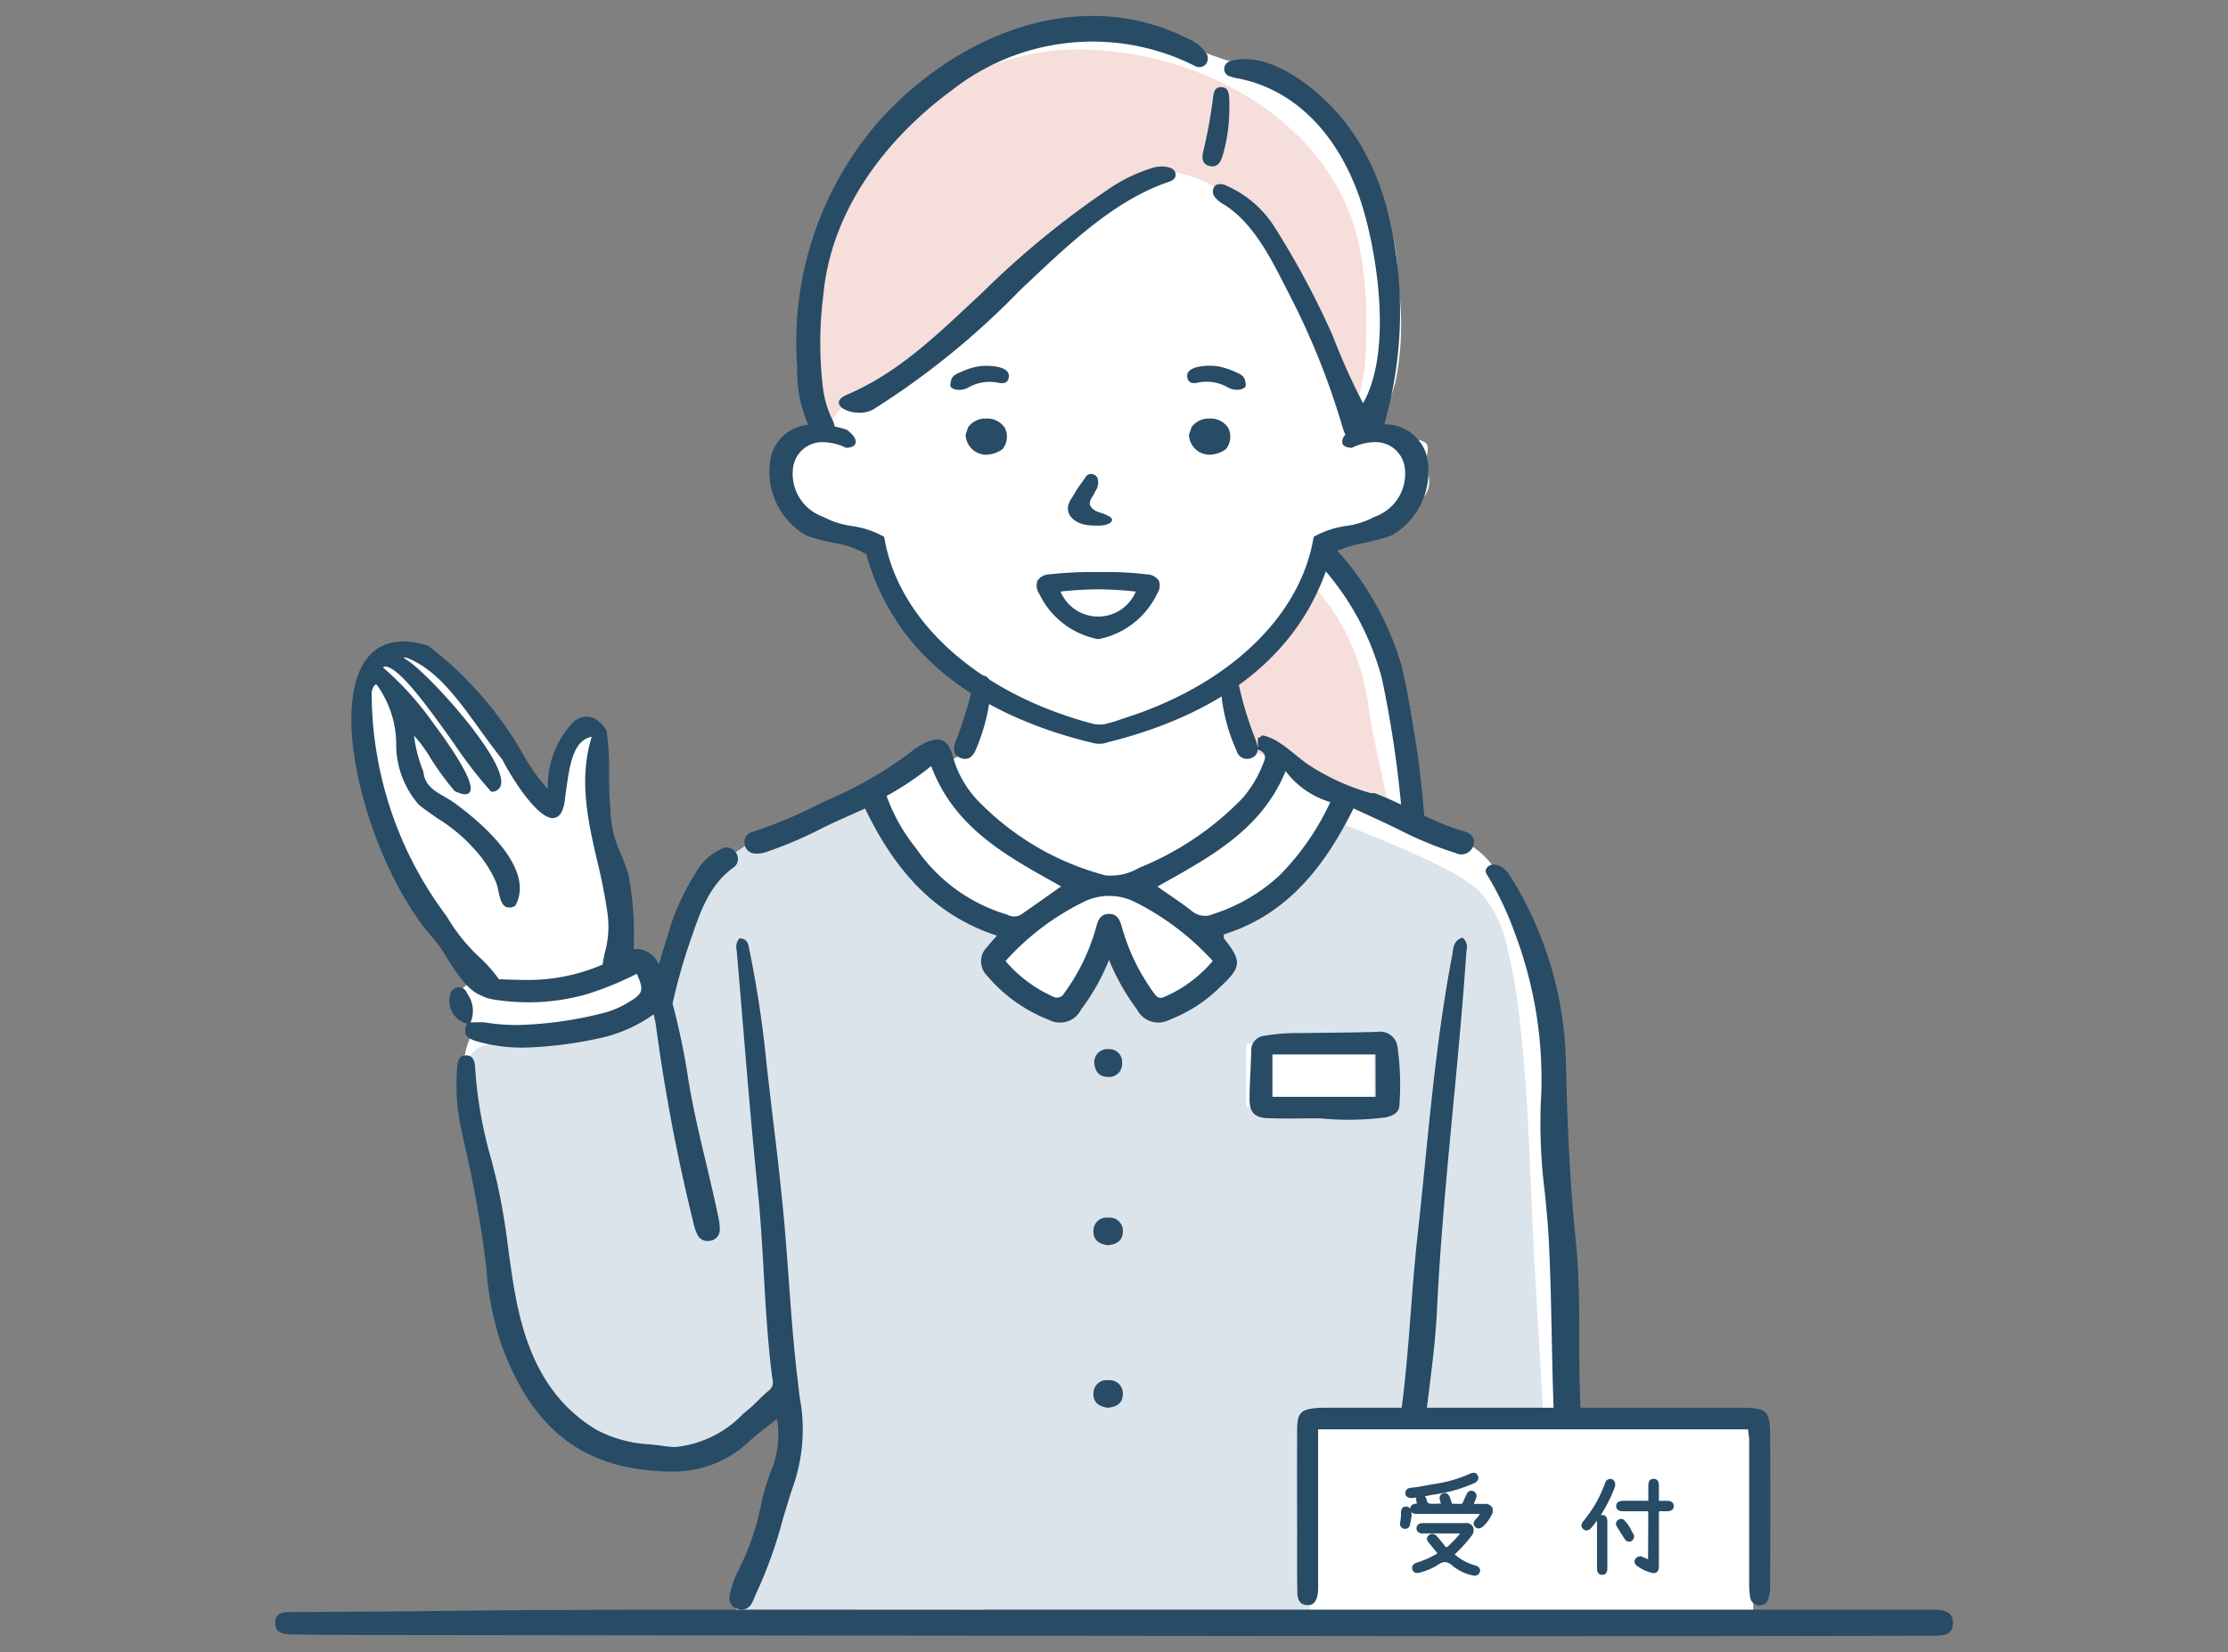 <svg xmlns="http://www.w3.org/2000/svg" xmlns:xlink="http://www.w3.org/1999/xlink" width="120" height="89" viewBox="0 0 120 89">
  <rect x="0" y="0" width="120" height="89" fill="#808080" stroke="none"/>
  <defs>
    <clipPath id="clip-path">
      <rect id="長方形_767" data-name="長方形 767" width="120" height="89" transform="translate(103 92)" fill="none" stroke="#707070" stroke-width="1"/>
    </clipPath>
  </defs>
  <g id="マスクグループ_21" data-name="マスクグループ 21" transform="translate(-103 -92)" clip-path="url(#clip-path)">
    <g id="受付の女性" transform="translate(-311.544 -143.042)">
      <path id="白" d="M516.34,243.388s-6.251-1.833-11.43,2.178-6.095,5.758-6.723,7.787a13.907,13.907,0,0,0-.926,6.325c.358,2.148.806,4.505.806,4.505s.122.122-.806.583-1.2.491-1.377,1.356-.538.805,0,1.85.75,1.381,1.377,1.645a19.835,19.835,0,0,0,2.332.622l1.2.567s.807,2.267,1.166,2.984a5.531,5.531,0,0,0,1.555,2.238c.987.835,2.692,2,2.692,2a18.009,18.009,0,0,1-.519,2.446,4.586,4.586,0,0,1-.773,1.581,1.635,1.635,0,0,1-.951.3s-.15-.389-.239-.389-.6.354-.748.386-2.213,1.445-3.32,2.17a37.716,37.716,0,0,1-3.828,1.8c-1.645.805-3.036,1.094-3.821,1.741a5.164,5.164,0,0,0-1.861,2.5c-.419,1.223-.815,3.27-1.081,3.693s-.513.275-.628-.143-.3-.924-.714-.925-1.057,1.156-1.1.34a15.931,15.931,0,0,0,0-3.383,26.76,26.76,0,0,1-1.266-4.55c-.179-1.745.515-3.555.15-4.507s-.621-.669-.789-.52-1.005.328-1.244,1.164-.3,1.581-.449,2.238l-.15.656s-.449-.09-1.077-.9-2.273-3.521-2.9-4.356a12.244,12.244,0,0,0-3.11-2.834,2.013,2.013,0,0,0-1.854.179c-.508.388-.748.5-.927,1.147a2.786,2.786,0,0,0-.269,2.045c.239,1.313-.06,2.655.478,4.177s.419,2.655,1.376,4.147,2.781,3.545,3.349,4.338,1.5,1.936,1.5,1.936l-.807-.158s-.568.015-.688.8.086.436.267.932a2.826,2.826,0,0,0,.51.853,4.023,4.023,0,0,0-.51,1.766,46.1,46.1,0,0,0,.989,6.152c.478,1.85-.056,2.568.78,5.192s.506,3.281,1.4,5.16.987,2.655,2.572,3.521,1.822,1.251,3.184,1.222,2.079,1.165,3.934,0,2.99-1.91,3.678-2.417a3.252,3.252,0,0,1,1.136-.6,27.7,27.7,0,0,1-.269,3.312,27.314,27.314,0,0,1-1.585,5.311c-.658,1.581-1.555,3.269-1.555,3.269h45.576l.359-3.776-.957-10.323s0-5.162-.269-8.414a55.874,55.874,0,0,1-.06-7.017,15.168,15.168,0,0,0-1.316-7.336c-1.406-2.8-2.181-4.7-3.948-5.309a9.343,9.343,0,0,0-2.034-.592,22.142,22.142,0,0,0-.179-2.928,26.444,26.444,0,0,0-1.007-5.818,21.671,21.671,0,0,0-2.073-4.166,19.427,19.427,0,0,0-1.685-2.623s1.715-.491,2.1-.581a3.593,3.593,0,0,0,2.363-1.1c.837-.984.987-1.1.778-2.208s.508-1.431-.837-1.64a17.432,17.432,0,0,0-2.153-.223,9.555,9.555,0,0,0,1.256-2.821,15.565,15.565,0,0,0,.249-4.416c-.249-1.492.08-2.3-.727-4.565s-1.316-4.535-3.409-6.116-1.744-1.5-3.23-1.79a14.3,14.3,0,0,1-3.529-1.032A10.6,10.6,0,0,0,516.34,243.388Z" transform="translate(-38.69 -6.319)" fill="#fff"/>
      <g id="塗り" transform="translate(439.518 237.711)">
        <path id="パス_272" data-name="パス 272" d="M583.493,677.733q-.059-.266-.106-.536c-.455-2.568-.2-5.355-.327-7.944-.141-2.931-.339-5.859-.494-8.789-.227-4.286-.284-8.563-.789-12.831a27.344,27.344,0,0,0-.631-3.675,6.385,6.385,0,0,0-1.578-3.247,8.348,8.348,0,0,0-1.782-1.155c-1.9-.981-3.9-1.76-5.879-2.556a12.625,12.625,0,0,1-2.175,2.737c-.346.355-.692.713-1.056,1.044l-.093.131a20.59,20.59,0,0,1-3.353,1.656.686.686,0,0,0-.056,1.247q.248.444.472.9a1.3,1.3,0,0,1-.01.211q-1.665,1.258-3.442,2.356-.974-1.5-1.829-3.08a.574.574,0,0,0-.807-.24.619.619,0,0,0-.768.605v.107l-.381.072a10.722,10.722,0,0,1-1.208,2.393,6,6,0,0,1-1.877-.69,14.564,14.564,0,0,1-1.963-1.877q.184-.193.362-.392c.242-.271.506-.537.417-.935a.81.81,0,0,0-.392-.514.523.523,0,0,0-.207-.181,17.479,17.479,0,0,1-6.381-5.915.641.641,0,0,0-.389-.264,1.162,1.162,0,0,0-1.221-.4,13.963,13.963,0,0,0-1.888.75c-.63.257-1.261.51-1.884.782a8.666,8.666,0,0,0-4.786,4.122,3.743,3.743,0,0,0-.531,1.133,28.873,28.873,0,0,0-.941,4.269,16.4,16.4,0,0,1-4.343,1.6,13.193,13.193,0,0,1-2.169.325,18.75,18.75,0,0,1-2.448.017,1.66,1.66,0,0,0-1.65,1.65,1.889,1.889,0,0,0,.053.368,2.024,2.024,0,0,0-.017.841l1.509,8.311c.247,1.361.47,2.729.749,4.084a9.592,9.592,0,0,0,1.388,3.573,8.5,8.5,0,0,0,5.575,3.58,7.1,7.1,0,0,0,4.028-.432,8.537,8.537,0,0,0,2.852-2.67q.413-.5.815-1.014c.156,1.05.294,2.082.418,3.129a29.076,29.076,0,0,1-2.61,7.165,1.773,1.773,0,0,0,.311,2.065,1.607,1.607,0,0,0,1.332.7h34.536a1.691,1.691,0,0,0,1.127-.458H580.9a1.434,1.434,0,0,0,.768.184,2.173,2.173,0,0,0,1.907-1.363A2.276,2.276,0,0,0,583.493,677.733Z" transform="translate(-524.909 -595.422)" fill="#dce4eb"/>
        <rect id="長方形_377" data-name="長方形 377" width="6.89" height="3.405" transform="translate(42.156 53.562)" fill="#fff"/>
        <g id="グループ_513" data-name="グループ 513" transform="translate(18.559 0)">
          <path id="パス_273" data-name="パス 273" d="M920.987,530.675a12.272,12.272,0,0,0-1.645-4.963,11.271,11.271,0,0,0-1.451-1.906c-.074.143-.153.283-.235.42-.555,2.381-2.757,3.629-4.671,5.054.211.74.459,1.468.7,2.2a9.091,9.091,0,0,1,.276,1.173,5.425,5.425,0,0,1,2.2.848,13.063,13.063,0,0,0,2.462,1.574c.959.352,1.986.474,2.936.858.2.082.4.173.6.268C921.782,534.635,921.16,531.764,920.987,530.675Z" transform="translate(-890.785 -495.013)" fill="#f6deda"/>
          <path id="パス_274" data-name="パス 274" d="M733.659,272.106a11.062,11.062,0,0,0,.508-2.732c.011-.332.016-.663.025-.984a20.586,20.586,0,0,0-.391-4.965c-1.526-7.031-9.49-10.981-16.41-10.438a15.249,15.249,0,0,0-7.367,2.939,16.882,16.882,0,0,0-2.846,2.5A16.475,16.475,0,0,0,704.2,266.9a28.218,28.218,0,0,0,.076,4.407,16.265,16.265,0,0,0,.289,2.414c.294-.311.65-.675.966-.963a3.551,3.551,0,0,1,.643-.743c4.1-1.365,6.959-4.366,9.815-7.389a75.832,75.832,0,0,1,6.434-4.654.689.689,0,0,0,.339-.513c.091,0,.182,0,.274,0a6.927,6.927,0,0,1,2.776.736.657.657,0,0,0,.185.156c.351.2.705.405,1.052.62a15.991,15.991,0,0,1,1.915,2.212,21.21,21.21,0,0,1,1.429,2.71l1.341,2.814a9.257,9.257,0,0,1,1.1,2.8A.7.7,0,0,0,733.659,272.106Z" transform="translate(-704.143 -252.938)" fill="#f6deda"/>
        </g>
        <path id="パス_275" data-name="パス 275" d="M963.855,951.84h23.208v10.78h-23.88V951.84Z" transform="translate(-917.606 -877.748)" fill="#fff"/>
      </g>
      <g id="アウトライン" transform="translate(429.362 235.9)">
        <g id="グループ_514" data-name="グループ 514" transform="translate(4.107 33.692)">
          <path id="パス_276" data-name="パス 276" d="M705.823,580.335c-1.637-.468-3.075-1.4-4.652-2l-.063-.026a.792.792,0,0,1-.3-.026,11.882,11.882,0,0,1-3.132-1.415c-.846-.519-1.628-1.472-2.621-1.675a.54.54,0,0,1-.246.138v.383a1,1,0,0,1-.015.16,1.226,1.226,0,0,0-.051-.263c-.07-.234-.164-.461-.249-.691a17.813,17.813,0,0,1-.693-2.367c-.063-.288-.142-.62-.52-.589-.419.034-.423.395-.433.713,0,.067,0,.133,0,.371a9.7,9.7,0,0,0,.815,2.975.582.582,0,0,0,.811.385.478.478,0,0,0,.322-.444.526.526,0,0,1,.276.146c.189.175.121.366.041.558a6.353,6.353,0,0,1-1.129,1.91,16.182,16.182,0,0,1-5.565,3.751,3.037,3.037,0,0,1-1.8.412,14.755,14.755,0,0,1-6.715-3.852,5.58,5.58,0,0,1-1.531-2.587c-.231-.815-.634-1.076-1.409-.738a3.725,3.725,0,0,0-.855.537,21.568,21.568,0,0,1-4.678,2.667,25.838,25.838,0,0,1-3.854,1.634.546.546,0,0,0-.413.623.579.579,0,0,0,.594.539,1.511,1.511,0,0,0,.593-.093,22.886,22.886,0,0,0,2.681-1.118c.846-.446,1.735-.811,2.621-1.219,1.531,3.187,3.616,5.713,7.1,6.85-.25.288-.4.452-.542.627a1.081,1.081,0,0,0,.016,1.532,8.24,8.24,0,0,0,3.321,2.374,1.275,1.275,0,0,0,1.744-.559,11.533,11.533,0,0,0,1.5-2.669,11.924,11.924,0,0,0,1.514,2.681,1.283,1.283,0,0,0,1.752.542,7.837,7.837,0,0,0,2.706-1.749c1.168-1.073,1.2-1.413.215-2.629-.021-.026,0-.082,0-.219,3.426-1.065,5.439-3.675,6.983-6.787.966.454,1.894.861,2.794,1.322a19.367,19.367,0,0,0,2.7,1.082.673.673,0,0,0,.952-.387C706.556,580.666,706.243,580.455,705.823,580.335Zm-29.41.964a9.706,9.706,0,0,1-1.6-2.839,16.376,16.376,0,0,0,2.4-1.61c1.28,3.4,4.14,4.877,7,6.482-.781.55-1.484,1.056-2.2,1.542a.768.768,0,0,1-.718-.026A9.048,9.048,0,0,1,676.413,581.3Zm13.318,8c-.244.092-.374-.015-.505-.2a11.072,11.072,0,0,1-1.735-3.555c-.114-.41-.254-.745-.728-.73-.437.014-.565.339-.666.721a10.968,10.968,0,0,1-1.725,3.557.44.44,0,0,1-.628.16,7.267,7.267,0,0,1-2.527-1.9,13.858,13.858,0,0,1,4.239-3.2,3.085,3.085,0,0,1,2.738.024,14.362,14.362,0,0,1,4.184,3.171A7.033,7.033,0,0,1,689.732,589.3Zm6.3-6.611a9.536,9.536,0,0,1-3.639,2.137,1.077,1.077,0,0,1-1.128-.158c-.575-.452-1.192-.852-1.866-1.327,2.8-1.573,5.6-3.03,6.905-6.22a4.668,4.668,0,0,0,2.407,1.671A13.937,13.937,0,0,1,696.03,582.684Z" transform="translate(-645.985 -570.132)" fill="#284b66"/>
          <path id="パス_277" data-name="パス 277" d="M844.778,846.786a.71.71,0,0,0-.806.724c-.016.491.324.7.783.76.449-.048.8-.232.8-.733A.708.708,0,0,0,844.778,846.786Z" transform="translate(-804.005 -815.741)" fill="#284b66"/>
          <path id="パス_278" data-name="パス 278" d="M844.778,929.169a.71.71,0,0,0-.806.723c-.016.491.324.7.783.76.449-.048.8-.232.8-.733A.708.708,0,0,0,844.778,929.169Z" transform="translate(-804.005 -889.367)" fill="#284b66"/>
          <path id="パス_279" data-name="パス 279" d="M845.146,762.881a.7.7,0,0,0,.755-.759.683.683,0,0,0-.705-.738.708.708,0,0,0-.793.722C844.436,762.572,844.661,762.879,845.146,762.881Z" transform="translate(-804.391 -739.417)" fill="#284b66"/>
          <path id="パス_280" data-name="パス 280" d="M929.96,752.619c-1.353.044-2.708.043-4.061.067a10.565,10.565,0,0,0-2.022.143.789.789,0,0,0-.72.842c-.017.843-.083,1.685-.089,2.528-.005.772.262,1.049,1.042,1.073.918.028,1.837.007,2.756.007a15.733,15.733,0,0,0,3.542-.054c.379-.088.724-.236.733-.675a14.691,14.691,0,0,0-.1-3.1A.942.942,0,0,0,929.96,752.619Zm-.1,3.5H924.3v-2.281h5.555Z" transform="translate(-874.693 -731.584)" fill="#284b66"/>
          <path id="パス_281" data-name="パス 281" d="M773.71,576.429c.436.16.68-.133.823-.492a10.473,10.473,0,0,0,.793-3.162c-.048-.27.041-.727-.434-.795s-.505.374-.571.686a20.072,20.072,0,0,1-.891,2.866C773.293,575.9,773.27,576.268,773.71,576.429Z" transform="translate(-740.884 -570.142)" fill="#284b66"/>
          <path id="パス_282" data-name="パス 282" d="M539.573,729.347c-.016-.142-.032-.284-.049-.425-.209-1.74-.338-3.518-.463-5.236-.069-.948-.14-1.929-.224-2.892-.169-1.944-.4-3.915-.631-5.821q-.132-1.11-.261-2.221l-.073-.64a58.961,58.961,0,0,0-.918-6.153c-.009-.041-.017-.083-.024-.125-.045-.249-.1-.56-.509-.568H536.4l-.016.019a.716.716,0,0,0-.132.606c0,.027.006.055.008.082q.161,1.873.315,3.746c.249,3,.506,6.095.817,9.136.152,1.483.239,3,.322,4.46.106,1.845.215,3.752.456,5.619l.008.059a.564.564,0,0,1-.17.613,7.063,7.063,0,0,0-.585.538c-.168.167-.342.339-.527.49l-.28.23a5.87,5.87,0,0,1-3.652,1.8,3.825,3.825,0,0,1-.564-.043c-.271-.041-.547-.073-.814-.1a6.863,6.863,0,0,1-2.916-.8c-2.138-1.31-3.459-3.336-4.157-6.375-.256-1.115-.413-2.268-.564-3.383a36.047,36.047,0,0,0-.613-3.6c-.092-.383-.191-.771-.286-1.146a23.215,23.215,0,0,1-.885-5.006c-.012-.413-.166-.63-.457-.645h-.036c-.406,0-.443.374-.47.648v.013a11.206,11.206,0,0,0,.25,3.462q.083.389.167.779a59.443,59.443,0,0,1,1.158,6.606,16.633,16.633,0,0,0,.772,3.976c1.457,4.077,3.771,6.231,7.281,6.78a11.579,11.579,0,0,0,1.795.153,5.928,5.928,0,0,0,4.265-1.586c.318-.293.667-.566,1.036-.855.159-.125.324-.254.5-.391v0a5.188,5.188,0,0,1-.185,2.461,12.561,12.561,0,0,0-.7,2.287,13.488,13.488,0,0,1-1.151,3.323,5.06,5.06,0,0,0-.509,1.441.608.608,0,0,0,.441.735.684.684,0,0,0,.2.031.626.626,0,0,0,.539-.335,1.951,1.951,0,0,0,.145-.313c.029-.073.058-.148.093-.217a23.566,23.566,0,0,0,1.413-3.909c.177-.6.36-1.219.563-1.821a9.289,9.289,0,0,0,.435-4.491C539.648,730.02,539.61,729.678,539.573,729.347Z" transform="translate(-515.502 -689.265)" fill="#284b66"/>
          <path id="パス_283" data-name="パス 283" d="M1047.758,694.3q0-.463,0-.926c0-1.714-.008-3.487-.186-5.214-.352-3.411-.469-6.866-.538-9.8a19.643,19.643,0,0,0-2.991-9.872,1.272,1.272,0,0,0-.664-.586.719.719,0,0,0-.236-.045.435.435,0,0,0-.35.167c-.143.174-.046.323.032.442.014.022.029.044.042.066a16.99,16.99,0,0,1,1.407,2.983,22.184,22.184,0,0,1,1.412,9.2,29.636,29.636,0,0,0,.214,4.776c.084.844.171,1.716.215,2.576.09,1.753.127,3.538.162,5.265.031,1.507.062,3.046.13,4.585a10.37,10.37,0,0,1,1.452.045C1047.8,696.716,1047.765,695.5,1047.758,694.3Z" transform="translate(-981.624 -655.836)" fill="#284b66"/>
          <path id="パス_284" data-name="パス 284" d="M1003.01,704.917l-.022-.02-.028.009c-.417.138-.46.471-.5.766-.008.06-.016.12-.026.176-.718,3.727-1.1,7.56-1.471,11.267-.126,1.263-.257,2.568-.4,3.851-.149,1.35-.255,2.728-.358,4.061-.12,1.568-.245,3.19-.441,4.777-.043.348-.083.708-.109,1.079.441,0,.889,0,1.331.044v0c.062-.549.131-1.107.2-1.647.176-1.412.357-2.872.426-4.315.174-3.643.524-7.332.863-10.9.261-2.745.531-5.583.718-8.381,0-.038.007-.076.012-.114A.638.638,0,0,0,1003.01,704.917Z" transform="translate(-943.142 -688.936)" fill="#284b66"/>
          <path id="パス_285" data-name="パス 285" d="M474.179,575.372h.057a.6.6,0,0,0-.088.512c.089.233.388.346.669.424a8.988,8.988,0,0,0,2.461.321,21.444,21.444,0,0,0,3.932-.476,7.863,7.863,0,0,0,3.071-1.321c.017.082.032.155.046.221.033.153.058.274.074.393a99.124,99.124,0,0,0,2.023,10.639,2.653,2.653,0,0,0,.212.622.6.6,0,0,0,.544.342.757.757,0,0,0,.189-.025.593.593,0,0,0,.47-.567,3.037,3.037,0,0,0-.083-.723c-.2-.967-.432-1.943-.656-2.887-.345-1.449-.7-2.948-.947-4.446a37.987,37.987,0,0,0-.858-4.146,30.47,30.47,0,0,1,.936-3.324c.518-1.479.966-3,2.337-4a.564.564,0,0,0,.108-.843.581.581,0,0,0-.79-.147,3.019,3.019,0,0,0-1.246,1.109,13.175,13.175,0,0,0-1.392,2.842c-.232.753-.468,1.505-.692,2.26a1.348,1.348,0,0,0-1.134-.835,1.033,1.033,0,0,0-.223.028,18.049,18.049,0,0,0-.262-3.959c-.113-.4-.269-.8-.42-1.189a5.726,5.726,0,0,1-.568-2.411c-.067-.656-.071-1.292-.074-1.907a14.259,14.259,0,0,0-.137-2.313l0-.015-.008-.013a1.619,1.619,0,0,0-.75-.688,1.036,1.036,0,0,0-1.06.272,5.007,5.007,0,0,0-1.342,3.576,9.859,9.859,0,0,1-1.344-1.89,19.567,19.567,0,0,0-5.1-5.829l-.011-.009-.014,0c-1.536-.479-2.712-.177-3.4.873-1.965,3,.423,11.115,3.578,14.763a7.049,7.049,0,0,1,.843,1.17c.527.832,1.125,1.776,1.869,2.05h0l.028.009a1.306,1.306,0,0,0,.191.088,2.2,2.2,0,0,0,.428.112,12.2,12.2,0,0,0,1.9.152,11.356,11.356,0,0,0,3.2-.459,17.133,17.133,0,0,0,2.623-1.078c.4.908.343,1.06-.448,1.538a4.868,4.868,0,0,1-1.449.6,20.572,20.572,0,0,1-4.527.623,10.715,10.715,0,0,1-1.683-.127,2.249,2.249,0,0,0-.354-.024c-.1,0-.2,0-.294.008l-.18,0-.019,0a1.577,1.577,0,0,0-.165-1.529l-.033-.07a.47.47,0,0,0-.431-.29.526.526,0,0,0-.1.01.477.477,0,0,0-.37.381,1.279,1.279,0,0,0,.912,1.568Zm3.331-2.389H477.5c-.48,0-.968-.017-1.44-.033l-.114,0a7.43,7.43,0,0,0-1-1.142,9.839,9.839,0,0,1-1.825-2.264,20.055,20.055,0,0,1-4.031-11.9.74.74,0,0,1,.184-.561c.035-.028.054-.021.06-.019s.043.024.087.1a5.482,5.482,0,0,1,.989,3.078,4.927,4.927,0,0,0,1.224,3.307c.333.268.7.518,1.049.761a8.778,8.778,0,0,1,1.976,1.669,6.4,6.4,0,0,1,1.076,1.619,2.345,2.345,0,0,1,.181.6c.081.374.164.761.438.862h0A.568.568,0,0,0,476.8,569l.022-.011.011-.021c1.066-1.955-1.761-4.375-3.022-5.323a5.442,5.442,0,0,0-.8-.531c-.57-.331-1.063-.617-1.14-1.365a7.427,7.427,0,0,1-.5-1.928,7.59,7.59,0,0,1,.878,1.193,15.353,15.353,0,0,0,1.3,1.784l.009.01.012.006c.084.041.163.075.233.1h0c.405.149.548.025.6-.106.222-.6-1.294-2.721-1.955-3.6a16.717,16.717,0,0,0-2.758-3.067.34.34,0,0,1,.305,0c.809.3,2.254,2.322,3.53,4.109a23.42,23.42,0,0,0,1.983,2.571l.025.024.035,0a.49.49,0,0,0,.485-.38c.309-1.334-3.884-5.983-5.087-6.731l-.108-.082-.042-.031.024-.02a1.013,1.013,0,0,1,.138.032.14.14,0,0,0,.036.009c1.569.624,2.684,2.167,3.865,3.8.4.555.816,1.129,1.254,1.675.266.56,1.562,2.759,2.482,3.1a.525.525,0,0,0,.485-.029c.235-.151.372-.523.417-1.13.026-.154.05-.322.075-.5.161-1.12.36-2.505,1.35-2.675-.715,2.308-.2,4.549.3,6.717a29.15,29.15,0,0,1,.565,2.9v.011l0,.01a5.262,5.262,0,0,1-.181,2.072c-.036.191-.072.379-.1.562A10.133,10.133,0,0,1,477.51,572.984Z" transform="translate(-467.996 -554.744)" fill="#284b66"/>
        </g>
        <g id="グループ_515" data-name="グループ 515" transform="translate(26.603)">
          <path id="パス_286" data-name="パス 286" d="M837.136,468.943a.787.787,0,0,0,.12-.722.406.406,0,0,0-.356-.211.333.333,0,0,0-.29.184l-.244.342c-.068.1-.136.191-.2.288-.052.079-.1.161-.147.242s-.081.138-.134.222a1.338,1.338,0,0,0-.21.448.752.752,0,0,0,.242.685,1.438,1.438,0,0,0,.765.338,3.589,3.589,0,0,0,.45.034h.047l.116,0a1.433,1.433,0,0,0,.449-.059c.224-.073.327-.178.289-.3a.388.388,0,0,0-.188-.159l-.02-.011a1.988,1.988,0,0,0-.247-.113c-.055-.022-.112-.039-.169-.056a1.458,1.458,0,0,1-.209-.074.751.751,0,0,1-.278-.221.363.363,0,0,1-.083-.2.635.635,0,0,1,.119-.319A3.371,3.371,0,0,0,837.136,468.943Z" transform="translate(-819.568 -443.337)" fill="#284b66"/>
          <path id="パス_287" data-name="パス 287" d="M898.091,439.932a1.147,1.147,0,0,0-.959.448l-.01.014-.141.409.005.032a1.107,1.107,0,0,0,1.1,1.045h0a1.565,1.565,0,0,0,.873-.291l.023-.016.014-.025a1.066,1.066,0,0,0,.1-1.115A1.135,1.135,0,0,0,898.091,439.932Z" transform="translate(-874.366 -418.243)" fill="#284b66"/>
          <path id="パス_288" data-name="パス 288" d="M784.9,439.932a1.147,1.147,0,0,0-.959.448l-.01.014-.142.409.005.032a1.107,1.107,0,0,0,1.1,1.045h0a1.565,1.565,0,0,0,.873-.291l.023-.016.014-.025a1.066,1.066,0,0,0,.1-1.115A1.135,1.135,0,0,0,784.9,439.932Z" transform="translate(-773.204 -418.243)" fill="#284b66"/>
          <path id="パス_289" data-name="パス 289" d="M779.224,413.931c.063-.184.056-.435-.334-.587a1.575,1.575,0,0,0-.272-.076,3.3,3.3,0,0,0-.974-.026,3.712,3.712,0,0,0-.919.283l-.065.028c-.212.091-.477.2-.521.458-.006.034-.013.065-.019.094-.039.181-.048.288.208.372a.885.885,0,0,0,.108.028,1.046,1.046,0,0,0,.7-.158,2.61,2.61,0,0,1,.3-.132,2.349,2.349,0,0,1,1.217-.091l.048.01C778.828,414.159,779.127,414.216,779.224,413.931Z" transform="translate(-766.335 -394.369)" fill="#284b66"/>
          <path id="パス_290" data-name="パス 290" d="M898.929,414.464a.889.889,0,0,0,.108-.028c.257-.085.247-.191.208-.372-.006-.029-.013-.06-.019-.094-.045-.254-.309-.367-.522-.458l-.065-.028a3.713,3.713,0,0,0-.92-.283,3.3,3.3,0,0,0-.974.026,1.573,1.573,0,0,0-.272.076c-.39.153-.4.4-.333.587.1.284.4.227.524.2l.048-.01a2.349,2.349,0,0,1,1.217.091,2.609,2.609,0,0,1,.3.132A1.046,1.046,0,0,0,898.929,414.464Z" transform="translate(-873.589 -394.333)" fill="#284b66"/>
          <path id="パス_291" data-name="パス 291" d="M819.84,518.179a.76.76,0,0,0,.091.71,4.441,4.441,0,0,0,3.117,2.436l.057.012.057-.012a4.441,4.441,0,0,0,3.117-2.436.765.765,0,0,0,.091-.71.786.786,0,0,0-.648-.333,17.09,17.09,0,0,0-2.289-.126c-.121,0-.242,0-.363,0l-.1,0a20.518,20.518,0,0,0-2.483.123A.784.784,0,0,0,819.84,518.179Zm3.265.469a20.254,20.254,0,0,1,2.027.123,2.2,2.2,0,0,1-4.056,0A20.287,20.287,0,0,1,823.1,518.648Z" transform="translate(-805.378 -487.762)" fill="#284b66"/>
          <path id="パス_292" data-name="パス 292" d="M737.73,312.573c-.016-.289-.263-.356-.491-.406a1.7,1.7,0,0,0-.821.08,8.559,8.559,0,0,0-2.3,1.123,47.572,47.572,0,0,0-6.805,5.581c-2.238,2.07-4.389,4.26-7.27,5.487-1.269.54.454,1.334,1.4.8a42.529,42.529,0,0,0,7.891-6.406c2.323-2.176,4.925-4.8,8-5.845C737.539,312.918,737.744,312.827,737.73,312.573Z" transform="translate(-715.835 -304.038)" fill="#284b66"/>
          <path id="パス_293" data-name="パス 293" d="M904.235,276.227c.44.106.612-.249.709-.594a8.9,8.9,0,0,0,.348-2.318c0-.23.013-.462,0-.691-.021-.3-.043-.654-.454-.648-.363.006-.389.336-.426.612a25.677,25.677,0,0,1-.507,2.787C903.813,275.724,903.786,276.118,904.235,276.227Z" transform="translate(-880.504 -268.141)" fill="#284b66"/>
          <path id="パス_294" data-name="パス 294" d="M718.331,270.971a15.93,15.93,0,0,0-3.476-6.262,7.3,7.3,0,0,1,1.487-.433,10.732,10.732,0,0,0,1.413-.38,3.953,3.953,0,0,0,1.9-4.352,2.322,2.322,0,0,0-2.275-1.641,22.045,22.045,0,0,0,.078-11.862,13.208,13.208,0,0,0-1.215-2.955,11.518,11.518,0,0,0-1.626-2.226c-1.217-1.3-3.585-3.1-5.511-2.526a.427.427,0,0,0-.343.389.41.41,0,0,0,.289.428,3.709,3.709,0,0,0,.536.131c3.532.739,5.7,3.746,6.668,7.048.818,2.8,1.508,7.767-.018,10.431a35.953,35.953,0,0,1-1.657-3.689,45.327,45.327,0,0,0-3.151-5.865,5.813,5.813,0,0,0-2.561-2.167.623.623,0,0,0-.557-.029.463.463,0,0,0-.07.63,1.689,1.689,0,0,0,.544.441c1.68,1.072,2.644,3.2,3.527,4.911a40.17,40.17,0,0,1,2.765,6.867,5.755,5.755,0,0,0,.208.608.516.516,0,0,0-.163.451c.045.148.21.232.492.247h.016l.014-.007a2.96,2.96,0,0,1,1.217-.3,1.583,1.583,0,0,1,1.608,1.275,2.45,2.45,0,0,1-1.6,2.743,4.617,4.617,0,0,1-1.549.5,4.884,4.884,0,0,0-1.725.575l-.022.014,0,.025a8.98,8.98,0,0,1-.349,1.395,9.6,9.6,0,0,1-.566,1.333,10.6,10.6,0,0,1-.765,1.257,11.949,11.949,0,0,1-.948,1.174,13.584,13.584,0,0,1-1.114,1.083,15.371,15.371,0,0,1-1.263.984q-.676.473-1.4.879-.738.417-1.513.766-.792.357-1.613.645c-.357.125-.709.233-1.065.36-.206.074-.4.118-.6.171a1.535,1.535,0,0,1-.791-.036c-.461-.119-.918-.262-1.369-.414q-.824-.279-1.622-.626-.778-.34-1.525-.747-.725-.4-1.412-.861a15.58,15.58,0,0,1-1.282-.967,13.831,13.831,0,0,1-1.135-1.066,12.209,12.209,0,0,1-.972-1.158,10.779,10.779,0,0,1-.793-1.242,9.726,9.726,0,0,1-.6-1.319,9.061,9.061,0,0,1-.385-1.389q-.021-.11-.04-.221l0-.025-.022-.014a4.884,4.884,0,0,0-1.725-.575,4.618,4.618,0,0,1-1.549-.5,2.451,2.451,0,0,1-1.6-2.743,1.583,1.583,0,0,1,1.608-1.275,2.96,2.96,0,0,1,1.217.3l.014.007h.016c.281-.016.447-.1.492-.247.076-.251-.237-.569-.48-.729a6.5,6.5,0,0,0-.641-.176,1.644,1.644,0,0,0-.171-.46,5.575,5.575,0,0,1-.482-1.794,20.26,20.26,0,0,1,.043-4.844c.413-4.5,3.321-8.366,6.909-11.005a12.262,12.262,0,0,1,12.649-1.536c.147.068.29.146.439.209a.467.467,0,0,0,.625-.114.524.524,0,0,0-.061-.643,2.31,2.31,0,0,0-.93-.707c-5.99-3.02-12.763-.047-16.84,4.684a18.132,18.132,0,0,0-4.2,13.042,7.25,7.25,0,0,0,.595,3.081,2.274,2.274,0,0,0-1.986,1.618,3.953,3.953,0,0,0,1.9,4.352,10.722,10.722,0,0,0,1.413.38,4.922,4.922,0,0,1,1.8.621c.025.019.038.133.047.165q.025.085.051.171.052.169.108.337.111.332.241.658a12.6,12.6,0,0,0,.578,1.254,12.26,12.26,0,0,0,.705,1.17,12.389,12.389,0,0,0,.831,1.086,12.918,12.918,0,0,0,.956,1,13.955,13.955,0,0,0,1.079.916q.58.445,1.2.832.644.4,1.322.747.706.36,1.441.662.768.317,1.559.576.829.273,1.675.491c.12.031.243.049.361.088a1.46,1.46,0,0,0,.38.058,1.274,1.274,0,0,0,.451-.076c.159-.048.322-.083.482-.126q.424-.113.845-.24.811-.245,1.6-.544.754-.287,1.486-.63.7-.329,1.367-.715.641-.371,1.247-.8.584-.415,1.125-.885a13.293,13.293,0,0,0,1-.97,12.589,12.589,0,0,0,.878-1.054,12.33,12.33,0,0,0,1.379-2.361q.194-.437.355-.888a14.656,14.656,0,0,1,3.023,5.786,60.282,60.282,0,0,1,1.108,7.667c.094.75,1.284.759,1.19,0A56.557,56.557,0,0,0,718.331,270.971Z" transform="translate(-684.246 -235.9)" fill="#284b66"/>
        </g>
        <g id="グループ_516" data-name="グループ 516" transform="translate(0 74.976)">
          <path id="パス_295" data-name="パス 295" d="M518.692,1045.422l-.32,0H467.536v.006c-6.618,0-13.236-.015-19.854,0-10.461.029-6.825.079-17.285.124-.451,0-1.029-.049-1.035.583-.006.615.562.615,1.019.624q1.521.028,3.042.028c24.417.023,34.738.049,59.155.065q13.049.009,26.1-.022c.5,0,1.049-.024,1.052-.686C519.73,1045.5,519.2,1045.428,518.692,1045.422Z" transform="translate(-429.362 -1034.546)" fill="#284b66"/>
          <path id="パス_296" data-name="パス 296" d="M1120.989,980.885l.185,0c.28-.007.341-.155.343-.278,0-.1-.04-.274-.337-.285-.065,0-.13,0-.2,0l-.262,0v-.781a.616.616,0,0,0-.04-.258.252.252,0,0,0-.253-.143h0c-.277,0-.277.276-.277.392v.789h-1.13c-.089,0-.194,0-.3.007-.184.011-.3.112-.3.27,0,.118.05.264.307.287.042,0,.085,0,.128,0h1.281l0,.009a.265.265,0,0,1,.009.052q0,1.262-.01,2.524l-.146-.061c-.075-.03-.145-.059-.211-.091l-.013-.007h-.015a.322.322,0,0,0-.311.165.251.251,0,0,0,.055.312,2.161,2.161,0,0,0,.793.4.256.256,0,0,0,.033.005.259.259,0,0,0,.111.026h.01a.266.266,0,0,0,.261-.212.783.783,0,0,0,.017-.2v-1.086q0-.812,0-1.624c0-.018,0-.036,0-.054a.271.271,0,0,1,.025-.161Z" transform="translate(-1046.187 -975.309)" fill="#284b66"/>
          <path id="パス_297" data-name="パス 297" d="M1100.632,979.537l.008-.037v-.007c0-.184-.093-.311-.236-.324h-.032a.286.286,0,0,0-.275.221,6.823,6.823,0,0,1-1.162,2.04c-.146.175-.152.323-.019.44a.273.273,0,0,0,.18.076.373.373,0,0,0,.271-.162c.1-.119.2-.244.292-.373,0,.032,0,.062,0,.086v2.446c0,.125,0,.386.276.39h.006c.273,0,.274-.26.275-.385,0-.288,0-.577,0-.865v-.7q0-.441,0-.882c0-.125,0-.386-.281-.389a.334.334,0,0,0-.074.009,8.114,8.114,0,0,0,.741-1.467A.73.73,0,0,0,1100.632,979.537Z" transform="translate(-1028.462 -975.335)" fill="#284b66"/>
          <path id="パス_298" data-name="パス 298" d="M1118.67,999.487a.212.212,0,0,0-.142-.052.291.291,0,0,0-.178.067.237.237,0,0,0-.076.309c.147.252.305.5.469.744a.238.238,0,0,0,.2.108.3.3,0,0,0,.13-.031.3.3,0,0,0,.148-.3v-.018l-.009-.015c-.045-.071-.086-.148-.13-.23A1.966,1.966,0,0,0,1118.67,999.487Z" transform="translate(-1046.028 -993.448)" fill="#284b66"/>
          <path id="パス_299" data-name="パス 299" d="M1013.537,978.394a.426.426,0,0,0,.038-.427.435.435,0,0,0-.4-.185c-.079,0-.159,0-.239,0h-.338a.651.651,0,0,1,.061-.176.744.744,0,0,0,.061-.17.274.274,0,0,0-.162-.342.3.3,0,0,0-.106-.021.273.273,0,0,0-.243.172c-.045.09-.087.182-.128.274-.024.053-.048.106-.073.159l-.011.025c-.026.06-.038.076-.077.076h-.066l-.131,0-.125,0a.945.945,0,0,1-.189-.016l-.029-.092c-.028-.089-.054-.173-.088-.255-.073-.178-.184-.215-.265-.215a.307.307,0,0,0-.109.021c-.144.054-.2.178-.153.368a.575.575,0,0,0,.024.075.314.314,0,0,1,.026.1l-.166.006c-.072,0-.144.007-.216.007a1.292,1.292,0,0,1-.277-.025c-.051-.011-.07-.07-.1-.165a.526.526,0,0,0-.1-.214h0l.123-.025c.135-.028.263-.055.394-.074a7.987,7.987,0,0,0,2.1-.593.433.433,0,0,0,.247-.213.264.264,0,0,0-.019-.211.237.237,0,0,0-.22-.153.646.646,0,0,0-.248.074,7.059,7.059,0,0,1-1.769.514c-.168.026-.338.058-.5.089-.281.053-.572.108-.861.133-.2.017-.312.132-.3.3.019.252.262.253.343.253h.015a.692.692,0,0,0,.1-.011.587.587,0,0,1,.09-.01l.035,0a.627.627,0,0,0,.029.264c0,.017.009.034.013.052a.5.5,0,0,1-.058.01c-.262.024-.311.169-.305.287s.067.256.328.262h1.408l1.822,0c.021,0,.043,0,.065,0s.039,0,.058,0a.2.2,0,0,1,.062.009.621.621,0,0,1-.158.217l-.04.041c-.058.061-.234.249-.048.434a.259.259,0,0,0,.185.084.41.41,0,0,0,.254-.122A2.016,2.016,0,0,0,1013.537,978.394Z" transform="translate(-948.027 -972.603)" fill="#284b66"/>
          <path id="パス_300" data-name="パス 300" d="M1012.185,1003.888a.258.258,0,0,0-.006.207.248.248,0,0,0,.249.184.685.685,0,0,0,.185-.033,3.293,3.293,0,0,0,.956-.416.64.64,0,0,1,.358-.139.61.61,0,0,1,.394.188,2.577,2.577,0,0,0,1.115.533.411.411,0,0,0,.1.012.279.279,0,0,0,.256-.156.241.241,0,0,0-.037-.287.423.423,0,0,0-.218-.117l-.041-.012a2.822,2.822,0,0,1-1.042-.573l.009-.009a7.824,7.824,0,0,0,.888-.978.47.47,0,0,0,.087-.5.4.4,0,0,0-.421-.2h-2.273c-.283.005-.344.152-.345.274a.26.26,0,0,0,.071.194.364.364,0,0,0,.268.089h.543c.449,0,.9,0,1.348,0a.484.484,0,0,0,.05,0,.363.363,0,0,1,.042,0,.086.086,0,0,1,.028,0,6.206,6.206,0,0,1-.535.577l-.1.1a.162.162,0,0,1-.1.059c-.028,0-.062-.026-.1-.079-.126-.163-.264-.336-.412-.5a.355.355,0,0,0-.257-.134.278.278,0,0,0-.184.075c-.2.172-.042.355.024.433.114.133.224.27.338.411l.106.131a5.249,5.249,0,0,1-1.081.489A.408.408,0,0,0,1012.185,1003.888Z" transform="translate(-950.923 -995.377)" fill="#284b66"/>
          <path id="パス_301" data-name="パス 301" d="M1005.885,994.379a.315.315,0,0,0,.073.009.269.269,0,0,0,.259-.234c.027-.114.045-.232.062-.345q.011-.074.023-.147l0-.062h-.009c0-.016,0-.032,0-.047-.006-.1-.023-.368-.3-.368h0c-.271.008-.266.272-.264.372a2.334,2.334,0,0,1-.045.481A.273.273,0,0,0,1005.885,994.379Z" transform="translate(-945.09 -987.862)" fill="#284b66"/>
          <path id="パス_302" data-name="パス 302" d="M956.681,951.212c0,.623,0,1.268.013,1.9.006.278.1.616.505.644l.055,0c.312,0,.484-.2.54-.641a3.8,3.8,0,0,0,.019-.5v-.12q0-2.272,0-4.545v-3.662h23.154l.008.073c.009.076.018.141.026.2a2.094,2.094,0,0,1,.028.286q0,1.723,0,3.446,0,2.142,0,4.284a4.343,4.343,0,0,0,.055.77.489.489,0,0,0,.479.415l.045,0a.467.467,0,0,0,.463-.37,2.469,2.469,0,0,0,.087-.675v-.054c.007-2.594.014-5.277,0-7.915-.006-1.5-.13-1.625-1.655-1.625H958.719l-.282,0-.28,0c-.151,0-.274,0-.387.012-.881.062-1.085.276-1.088,1.147-.007,1.727-.005,3.482,0,5.18Z" transform="translate(-901.636 -943.122)" fill="#284b66"/>
        </g>
      </g>
    </g>
  </g>
</svg>
